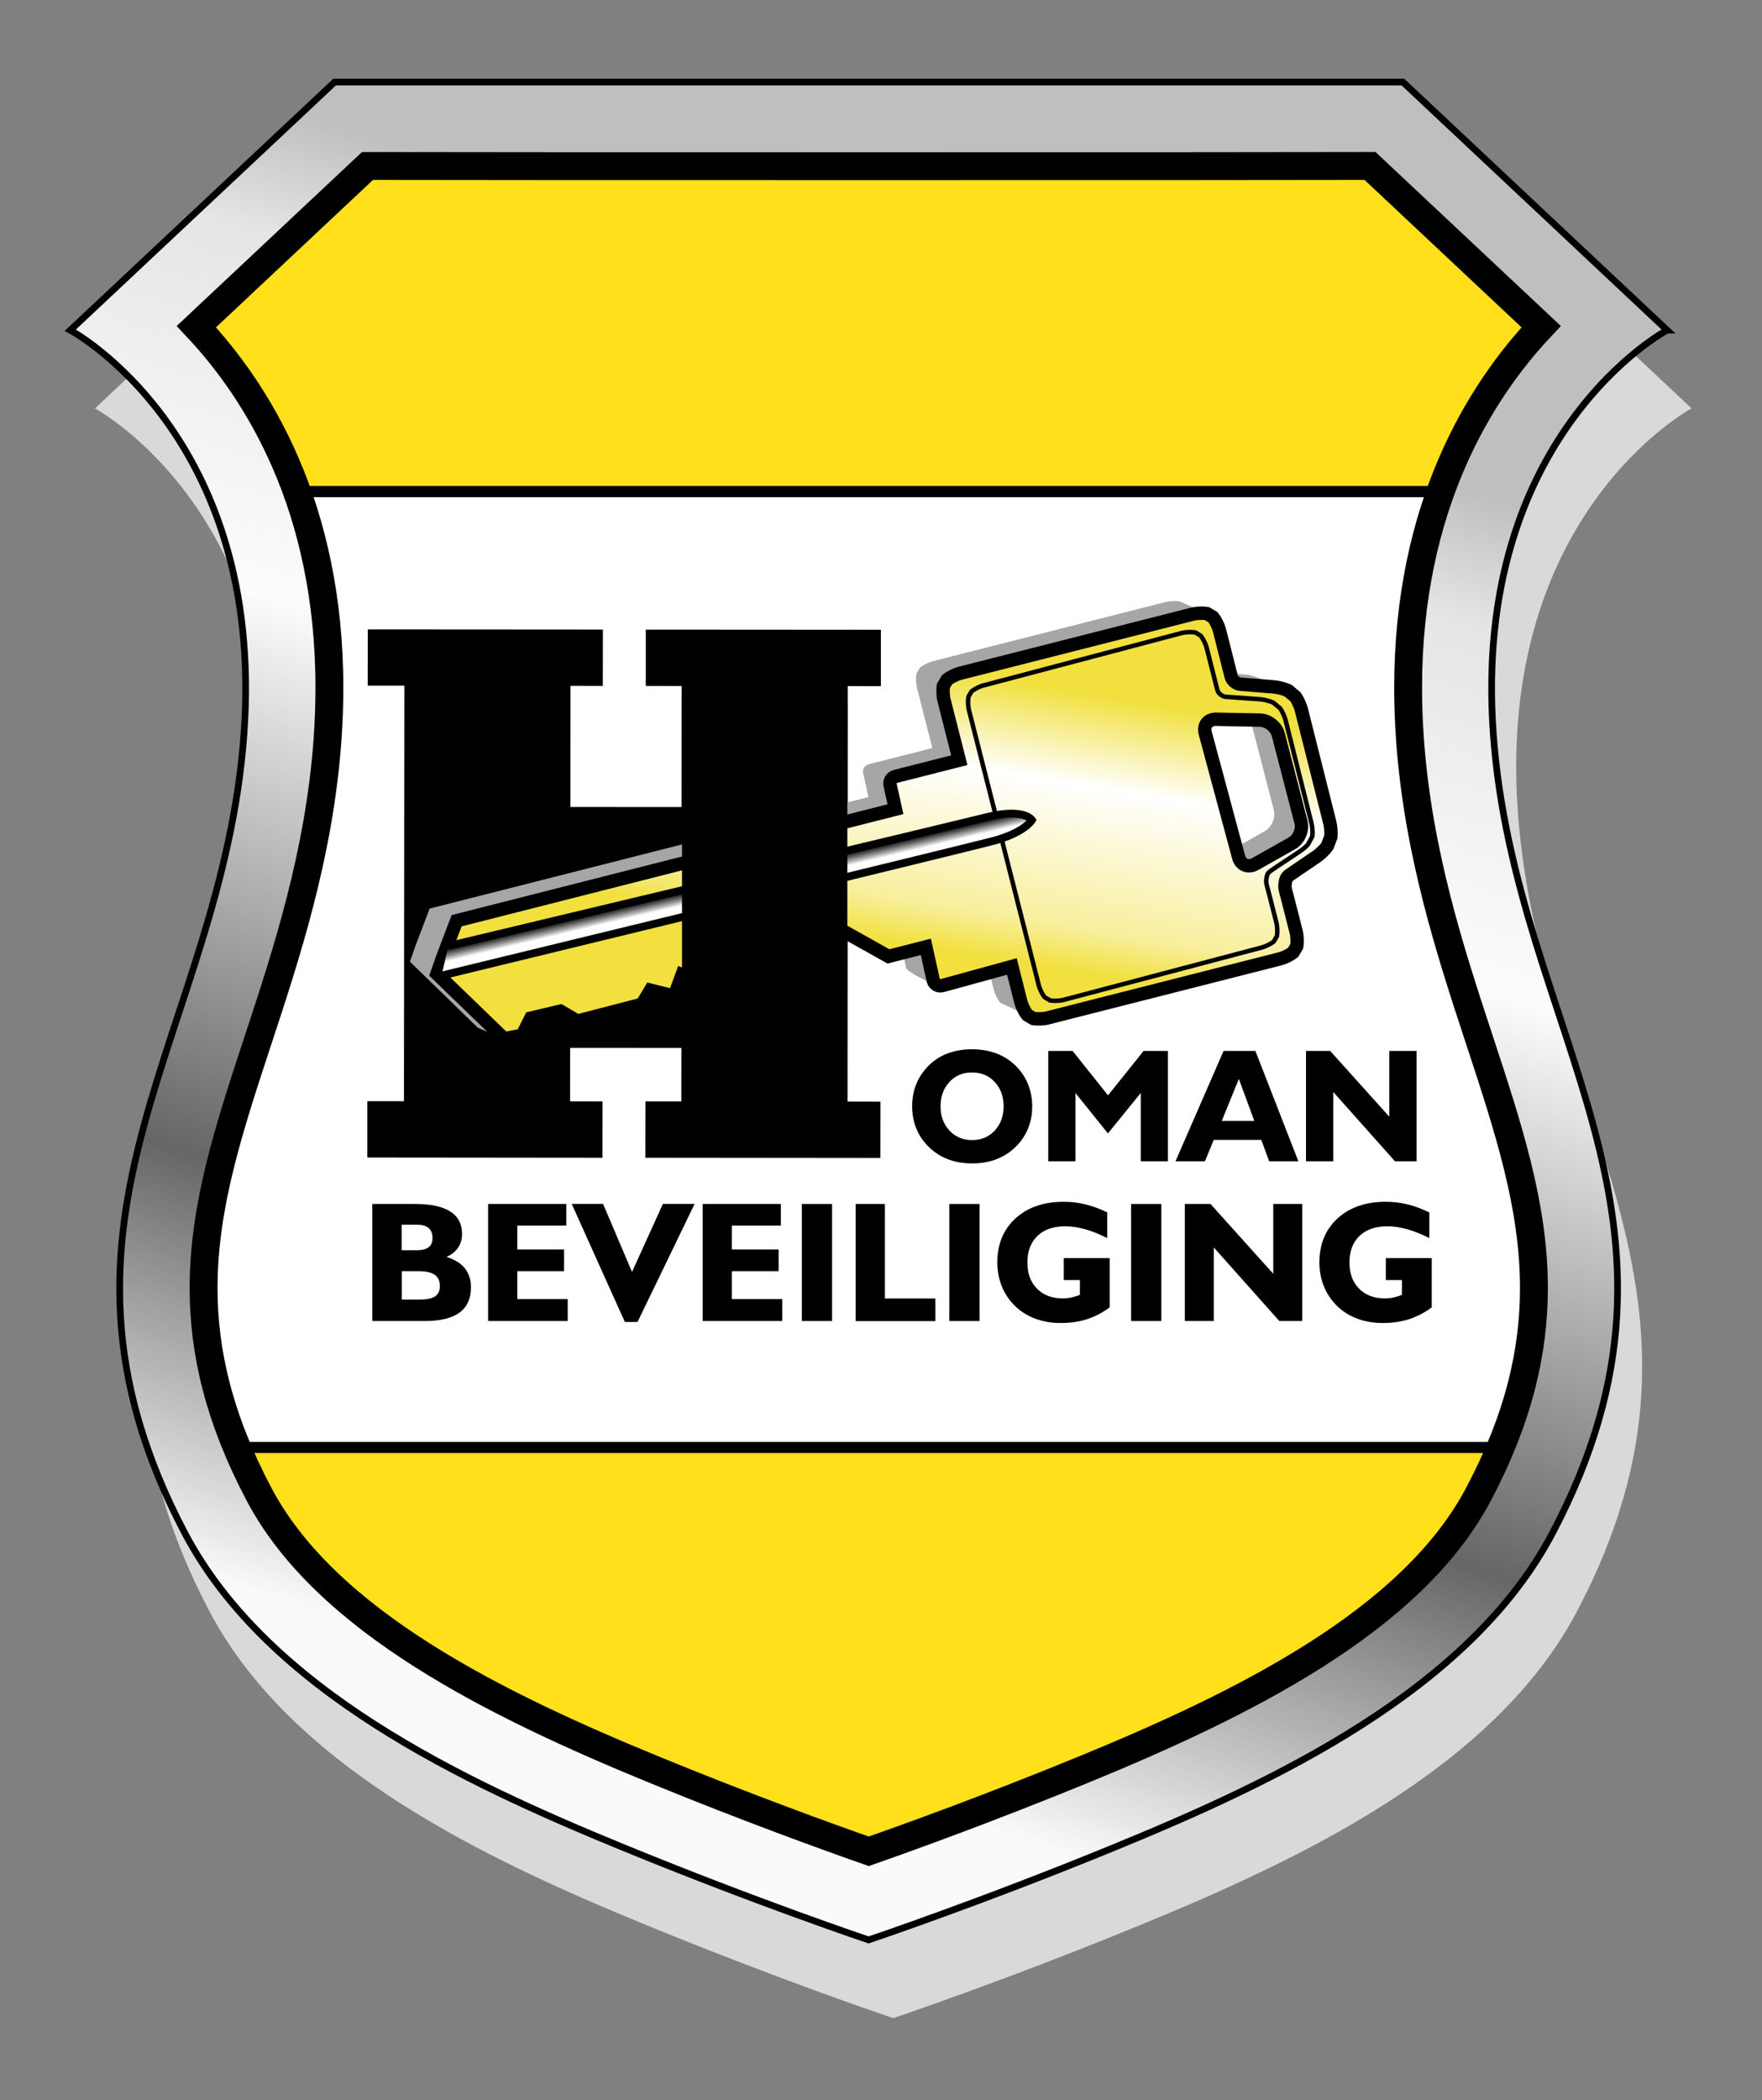 <?xml version="1.0" encoding="UTF-8"?><svg id="Layer_2" xmlns="http://www.w3.org/2000/svg" xmlns:xlink="http://www.w3.org/1999/xlink" viewBox="0 0 223.81 266.63"><rect x="0" y="0" width="223.81" height="266.63" fill="#808080" stroke="none"/><defs><style>.cls-1{stroke-width:3.54px;}.cls-1,.cls-2,.cls-3,.cls-4,.cls-5,.cls-6,.cls-7{stroke:#000;}.cls-1,.cls-5,.cls-6{fill:none;}.cls-8{fill:#fff;}.cls-9{fill:#a6a6a6;}.cls-10{fill:#d9d9d9;}.cls-2{fill:url(#linear-gradient-3);stroke-width:.99px;}.cls-3{fill:url(#linear-gradient);stroke-width:.85px;}.cls-4{fill:#FFE01A;stroke-width:1.42px;}.cls-5{stroke-width:.57px;}.cls-6{stroke-width:1.5px;}.cls-7{fill:url(#linear-gradient-2);stroke-width:1.7px;}</style><linearGradient id="linear-gradient" x1="127.96" y1="43.16" x2="72.45" y2="215.16" gradientTransform="matrix(1, 0, 0, 1, 0, 0)" gradientUnits="userSpaceOnUse"><stop offset="0" stop-color="#bfbfbf"/><stop offset=".09" stop-color="#e5e5e5"/><stop offset=".33" stop-color="#fcfcfc"/><stop offset=".72" stop-color="#666"/><stop offset="1" stop-color="#fafafa"/></linearGradient><linearGradient id="linear-gradient-2" x1="117.24" y1="84.6" x2="111.57" y2="119.27" gradientTransform="matrix(1, 0, 0, 1, 0, 0)" gradientUnits="userSpaceOnUse"><stop offset="0" stop-color="#f1e03e"/><stop offset=".33" stop-color="#fff"/><stop offset=".84" stop-color="#f8ef9e"/><stop offset="1" stop-color="#f1e03e"/></linearGradient><linearGradient id="linear-gradient-3" x1="-960.88" y1="901.62" x2="-960.88" y2="899.91" gradientTransform="translate(818.87 -986.69) rotate(-13.42)" gradientUnits="userSpaceOnUse"><stop offset="0" stop-color="#fff"/><stop offset=".26" stop-color="#b5b5b5"/><stop offset=".63" stop-color="#545454"/><stop offset=".88" stop-color="#171717"/><stop offset="1" stop-color="#000"/></linearGradient></defs><path class="cls-10" d="M214.87,51.85l-33.56-31.5H45.62L12.06,51.85s24.81,13.25,22.06,51.25c-2.75,38-28.75,61.25-7.5,101.49,10.55,19.99,35.49,31.61,55.56,39.84,17.2,7.06,31.28,11.78,31.28,11.78,0,0,14.08-4.72,31.28-11.78,20.07-8.23,45.01-19.85,55.56-39.84,21.25-40.25-4.75-63.5-7.5-101.49-2.75-38,22.06-51.25,22.06-51.25Z"/><path class="cls-3" d="M211.76,41.92l-33.56-31.5H42.5L8.93,41.92s24.81,13.25,22.06,51.25c-2.75,38-28.75,61.25-7.5,101.49,10.56,19.99,35.49,31.61,55.56,39.84,17.2,7.06,31.28,11.78,31.28,11.78,0,0,14.08-4.72,31.29-11.78,20.07-8.23,45.01-19.85,55.56-39.84,21.25-40.25-4.75-63.5-7.5-101.49-2.75-38,22.06-51.25,22.06-51.25Z"/><path class="cls-8" d="M46.68,21.07c-3.64,3.41-13.37,12.55-21.74,20.4,7.81,8.29,16.9,22.84,16.9,45.84,0,2.13-.08,4.34-.24,6.62-1.05,14.5-5.18,27.06-8.83,38.13-3.67,11.16-6.91,21-6.91,31.46,0,8.06,1.92,16.48,7.04,26.18,8.54,16.17,30.17,26.75,50.2,34.97,11.85,4.86,22.17,8.58,27.25,10.36,5.08-1.78,15.4-5.5,27.25-10.36,20.03-8.22,41.66-18.8,50.2-34.97,5.12-9.69,7.04-18.12,7.04-26.18,0-10.46-3.24-20.3-6.91-31.46-3.65-11.07-7.78-23.63-8.83-38.13-.16-2.28-.24-4.49-.24-6.62,0-23,9.09-37.55,16.9-45.84-8.37-7.85-18.1-16.99-21.74-20.4-7.45,.04-119.88,.04-127.33,0Z"/><path class="cls-4" d="M83.1,224.67c11.85,4.86,22.17,8.58,27.25,10.36,5.08-1.78,15.4-5.5,27.25-10.36,20.03-8.22,41.66-18.8,50.2-34.97,1.07-2.03,2-4.01,2.8-5.94H30.1c.8,1.93,1.73,3.91,2.8,5.94,8.54,16.17,30.17,26.75,50.2,34.97Z"/><path class="cls-4" d="M195.75,41.48c-8.37-7.85-18.1-16.99-21.74-20.4-7.45,.04-119.88,.04-127.33,0-3.64,3.41-13.37,12.55-21.74,20.4,4.49,4.77,9.39,11.61,12.76,20.93H182.99c3.37-9.32,8.27-16.16,12.76-20.93Z"/><path class="cls-1" d="M46.68,21.07c-3.64,3.41-13.37,12.55-21.74,20.4,7.81,8.29,16.9,22.84,16.9,45.84,0,2.13-.08,4.34-.24,6.62-1.05,14.5-5.18,27.06-8.83,38.13-3.67,11.16-6.91,21-6.91,31.46,0,8.06,1.92,16.48,7.04,26.18,8.54,16.17,30.17,26.75,50.2,34.97,11.85,4.86,22.17,8.58,27.25,10.36,5.08-1.78,15.4-5.5,27.25-10.36,20.03-8.22,41.66-18.8,50.2-34.97,5.12-9.69,7.04-18.12,7.04-26.18,0-10.46-3.24-20.3-6.91-31.46-3.65-11.07-7.78-23.63-8.83-38.13-.16-2.28-.24-4.49-.24-6.62,0-23,9.09-37.55,16.9-45.84-8.37-7.85-18.1-16.99-21.74-20.4-7.45,.04-119.88,.04-127.33,0Z"/><path class="cls-6" d="M174.01,21.07c-7.45,.04-119.88,.04-127.33,0"/><polygon points="111.89 87.11 111.89 79.95 82.03 79.93 82.03 87.08 86.59 87.09 86.57 102.46 72.45 102.45 72.46 87.07 76.57 87.08 76.58 79.92 46.72 79.9 46.71 87.05 51.36 87.05 51.31 139.8 46.66 139.8 46.66 146.95 76.52 146.98 76.53 139.83 72.41 139.82 72.42 133.03 86.55 133.04 86.54 139.83 81.98 139.83 81.97 146.98 111.83 147.01 111.84 139.86 107.64 139.85 107.68 87.1 111.89 87.11"/><path class="cls-9" d="M165.46,102.9l-3.6-14.3c-.12-.5-.22-1.12,2.7-.13l-1.18-.92c-3.67-1.64-4.47-1.84-4.98-1.89l-4.3-.35c-.51-.04-1.03-.48-1.16-.98l1.88-4.54c-.12-.5-1.18-1.49-1.5-1.89l-3.45-1.54c-.5-.09-1.32-.06-1.82,.07l-29.56,7.51c-.49,.13-1.23,.49-1.63,.81l-.45,.77c-.09,.5-.06,1.32,.07,1.82l1.94,7.63-8.11,2.06c-.49,.13-.8,.63-.67,1.13l.67,3.03-55.74,14.16-1.81,4.76-.69,1.98,8.62,8.38,3.43,1.48,1.53-.39,2.09-4.73,2.15,1.26,8.22-2.13,1.08-1.79,3.02,.75,1-2.72,2.4,.91,1.32-1.9,2.61,1.01,1.36-2.12,2.4,1.23,1.44-.98,1.61,.12,.87-2.11,2.11,.62,1.37-1.98,2.48-.62,6.25,3.5,3.45,1.54,1.78-.48,.45,1.98c.12,.5,3.85,2.36,4.34,2.23l5.64-3.99,1.14,4.51c.13,.5,.49,1.23,.81,1.63l4.27,2.01c.5,.09,2.79-.37,3.29-.49l24.58-8.64c.5-.13,1.23-.49,1.63-.81l.46-.77c.09-.5,.06-1.32-.07-1.82-.23-.92-.47-1.83-.7-2.75-.16-.64-.32-1.28-.49-1.92-.12-.49-.31-.96-.21-1.47,.03-.14,.04-.29,.07-.42,.06-.21,.15-.42,.33-.55,.08-.06,.2-.16,.29-.22,.29-.19,.57-.39,.86-.58,.83-.57,1.66-1.14,2.5-1.7,.42-.29,1.01-.86,1.31-1.28l.44-1.17c.05-.51,0-1.33-.13-1.83Zm-4.83,2.63l-4.66,2.63c-.89,.5-1.84,.11-2.1-.88l-4.24-15.75c-.26-.99,.35-1.78,1.38-1.76l5.58,.11c1.02,.02,2.07,.85,2.33,1.84l2.88,11.09c.26,.99-.26,2.21-1.15,2.71Z"/><path class="cls-7" d="M168.91,104.44l-3.6-14.3c-.12-.5-.46-1.25-.75-1.67l-.94-.79c-.46-.22-1.26-.43-1.77-.47l-4.31-.35c-.51-.04-1.03-.48-1.16-.98l-1.49-5.89c-.13-.5-.49-1.23-.81-1.63l-.77-.46c-.5-.09-1.32-.06-1.82,.07l-29.56,7.51c-.5,.13-1.23,.49-1.63,.81l-.46,.77c-.09,.5-.06,1.32,.07,1.82l1.94,7.63-8.11,2.06c-.5,.12-.8,.63-.67,1.13l.67,3.03-55.74,14.16-1.81,4.76-.69,1.98,8.54,8.25,2.3-.46,1.08-2.16,3.76-.89,2.15,1.26,8.22-2.13,1.07-1.79,3.02,.75,1-2.72,2.4,.91,1.32-1.9,2.61,1.01,1.36-2.12,2.4,1.23,1.44-.98,1.61,.12,.87-2.11,2.11,.62,1.36-1.98,2.48-.62,6.25,3.5,4.75-1.21,.94,4.25c.13,.5,.64,.8,1.13,.67l8.86-2.43,1.14,4.51c.13,.5,.49,1.23,.81,1.63l.76,.46c.5,.09,1.32,.06,1.82-.07l29.56-7.51c.5-.13,1.23-.49,1.63-.81l.46-.77c.09-.5,.06-1.32-.07-1.82-.23-.92-.46-1.84-.7-2.75-.16-.64-.33-1.28-.49-1.92-.12-.49-.31-.96-.21-1.46,.03-.14,.03-.28,.07-.42,.06-.21,.15-.42,.33-.56,.08-.06,.21-.16,.29-.22,.29-.19,.57-.39,.85-.58,.83-.57,1.67-1.14,2.5-1.7,.42-.29,1.01-.86,1.31-1.28l.45-1.17c.05-.51,0-1.33-.13-1.83Zm-4.82,2.63l-4.66,2.63c-.89,.5-1.84,.11-2.1-.88l-4.24-15.75c-.27-.99,.35-1.78,1.38-1.76l5.58,.11c1.02,.02,2.07,.85,2.32,1.84l2.88,11.09c.26,.99-.26,2.21-1.15,2.72Z"/><path class="cls-2" d="M56.95,120.11c13.48-3.22,64.23-15.33,68.37-16.37,4.78-1.2,5.76,.37,5.76,.37,0,0-.94,1.61-4.99,2.67-3.58,.94-57.26,13.99-70.01,17.08"/><rect x="86.63" y="89.29" width="21" height="51.83"/><path class="cls-5" d="M127.25,106.6l4.7,18.51c.11,.45,.44,1.12,.74,1.49l.7,.41c.46,.08,1.21,.05,1.66-.06l25.25-6.67c.45-.12,1.12-.45,1.49-.74l.41-.7c.08-.46,.05-1.21-.06-1.66-.21-.84-.42-1.67-.64-2.51-.15-.58-.3-1.17-.45-1.75-.11-.45-.28-.88-.19-1.34,.03-.13,.03-.26,.07-.38,.05-.19,.14-.39,.3-.51,.08-.06,.19-.15,.27-.2,.26-.18,.52-.35,.78-.53,.76-.52,1.88-1.23,2.64-1.75,.43-.29,1.01-.71,1.24-1.04l.54-1c.05-.46,0-1.22-.12-1.67l-3.28-13.05c-.11-.45-.42-1.14-.69-1.52l-.86-.72c-.42-.2-1.15-.39-1.61-.43l-4.46-.32c-.47-.04-.94-.44-1.06-.89l-1.36-5.37c-.12-.45-.45-1.12-.74-1.49l-.7-.42c-.46-.08-1.2-.05-1.66,.06l-25.25,6.67c-.45,.11-1.12,.45-1.49,.74l-.41,.7c-.08,.46-.05,1.21,.06,1.66l3.44,13.54"/><g><path d="M115.86,140.45c0-1.04,.18-2,.55-2.89,.37-.88,.92-1.67,1.64-2.37,.71-.67,1.51-1.17,2.41-1.49s1.9-.49,3-.49,2.12,.17,3.03,.5c.9,.33,1.71,.83,2.42,1.49,.72,.69,1.27,1.48,1.64,2.37,.37,.88,.56,1.85,.56,2.89s-.18,1.99-.56,2.88c-.37,.89-.92,1.67-1.64,2.35-.71,.67-1.52,1.17-2.43,1.51-.91,.34-1.91,.5-3.01,.5s-2.09-.17-2.99-.5c-.9-.33-1.71-.84-2.42-1.51-.72-.68-1.27-1.46-1.64-2.35-.37-.88-.56-1.84-.56-2.88Zm3.61,0c0,1.25,.38,2.27,1.13,3.08,.75,.8,1.71,1.21,2.87,1.21s2.13-.4,2.88-1.21c.75-.8,1.13-1.83,1.13-3.08s-.38-2.29-1.13-3.09-1.71-1.21-2.88-1.21-2.12,.4-2.87,1.21-1.13,1.84-1.13,3.09Z"/><path d="M133.15,147.43v-14.01h3.09l4.5,5.64,4.52-5.64h3.09v14.01h-3.45v-8.67l-4.17,5.13-4.13-5.13v8.67h-3.46Z"/><path d="M149.31,147.43l6.11-14.01h4.04l5.46,14.01h-3.71l-1-2.72h-6.04l-1.12,2.72h-3.73Zm5.87-5.13h4.14l-1.96-5.33-2.17,5.33Z"/><path d="M169.35,138.63v8.8h-3.46v-14.01h3.07l7.51,8.35v-8.35h3.46v14.01h-2.74l-7.84-8.8Z"/></g><g><path d="M47.29,167.71v-14.86h5.48c1.96,0,3.43,.32,4.43,.96,1,.64,1.49,1.59,1.49,2.85,0,.66-.17,1.24-.5,1.73s-.83,.89-1.47,1.18c1.04,.33,1.82,.81,2.33,1.45,.51,.64,.77,1.45,.77,2.43,0,1.42-.49,2.49-1.47,3.2s-2.45,1.06-4.41,1.06h-6.64Zm5.66-8.99c.67,0,1.17-.13,1.5-.38,.33-.25,.49-.64,.49-1.16,0-.57-.17-1-.5-1.28-.33-.28-.83-.42-1.5-.42h-1.92v3.24h1.92Zm-1.92,6.27h2.16c.96,0,1.65-.13,2.06-.4,.41-.27,.62-.71,.62-1.34s-.22-1.11-.65-1.41c-.44-.3-1.12-.46-2.04-.46h-2.14v3.61Z"/><path d="M62,167.71v-14.86h9.93v2.74h-6.22v3.03h5.94v2.76h-5.94v3.55h6.4v2.78h-10.12Z"/><path d="M79.37,167.83l-6.75-14.99h3.98l3.68,8.64,3.92-8.64h4.03l-7.25,14.99h-1.62Z"/><path d="M89.25,167.71v-14.86h9.93v2.74h-6.22v3.03h5.94v2.76h-5.94v3.55h6.4v2.78h-10.12Z"/><path d="M101.85,167.71v-14.86h3.84v14.86h-3.84Z"/><path d="M108.68,167.71v-14.86h3.72v12h6.41v2.87h-10.13Z"/><path d="M120.58,167.71v-14.86h3.84v14.86h-3.84Z"/><path d="M140.97,165.96c-.91,.68-1.87,1.18-2.88,1.51-1.02,.33-2.13,.49-3.34,.49s-2.24-.18-3.22-.54c-.98-.36-1.82-.88-2.54-1.56-.75-.72-1.32-1.55-1.72-2.51-.39-.96-.59-1.98-.59-3.08,0-2.32,.77-4.18,2.31-5.59,1.54-1.41,3.58-2.11,6.13-2.11,.93,0,1.84,.11,2.75,.33,.91,.22,1.83,.56,2.77,1.02v3.26c-.98-.5-1.92-.88-2.82-1.13s-1.73-.37-2.51-.37c-1.5,0-2.68,.41-3.53,1.22s-1.28,1.94-1.28,3.37,.41,2.51,1.22,3.33,1.91,1.24,3.28,1.24c.37,0,.73-.04,1.09-.12,.36-.08,.72-.19,1.08-.34v-1.87h-2.05v-2.79h5.83v6.23Z"/><path d="M143.67,167.71v-14.86h3.84v14.86h-3.84Z"/><path d="M154.18,158.37v9.34h-3.68v-14.86h3.26l7.97,8.86v-8.86h3.68v14.86h-2.91l-8.32-9.34Z"/><path d="M181.88,165.96c-.91,.68-1.87,1.18-2.88,1.51-1.02,.33-2.13,.49-3.34,.49s-2.24-.18-3.22-.54c-.98-.36-1.82-.88-2.54-1.56-.75-.72-1.32-1.55-1.72-2.51-.39-.96-.59-1.98-.59-3.08,0-2.32,.77-4.18,2.31-5.59,1.54-1.41,3.58-2.11,6.13-2.11,.93,0,1.84,.11,2.75,.33,.91,.22,1.83,.56,2.77,1.02v3.26c-.98-.5-1.92-.88-2.82-1.13s-1.73-.37-2.51-.37c-1.5,0-2.68,.41-3.53,1.22s-1.28,1.94-1.28,3.37,.41,2.51,1.22,3.33,1.91,1.24,3.28,1.24c.37,0,.73-.04,1.09-.12,.36-.08,.72-.19,1.08-.34v-1.87h-2.05v-2.79h5.83v6.23Z"/></g></svg>